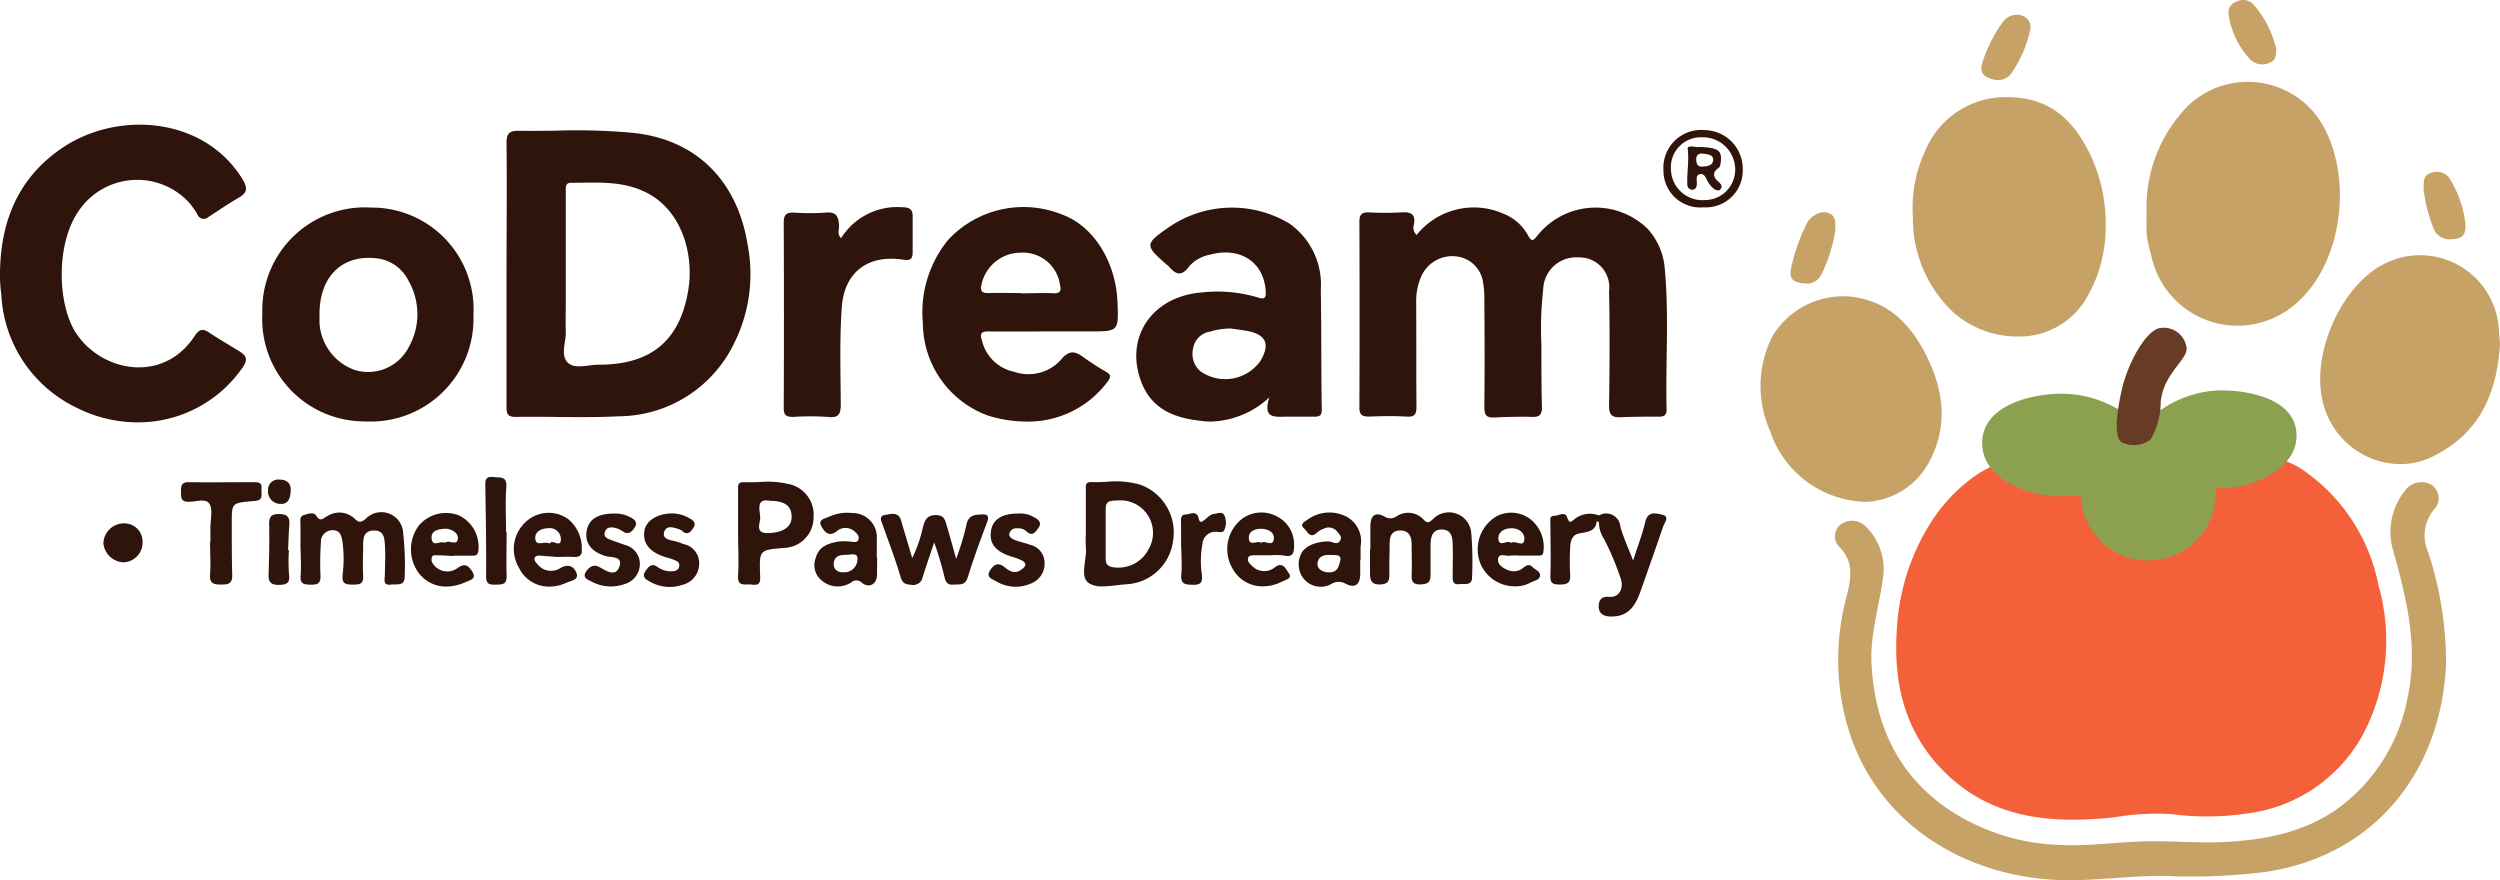 <svg xmlns="http://www.w3.org/2000/svg" width="182.249" height="64.167" viewBox="0 0 182.249 64.167"><defs><style>.a{fill:#c7a267;}.b{fill:#f36039;}.c{fill:#8ba14f;}.d{fill:#683b24;}.e{fill:#2f140b;}</style></defs><g transform="translate(-74 -55)"><path class="a" d="M6.033,51.727a17.766,17.766,0,0,1,.2-8.1c.314-1.249.661-2.588-.462-3.723a1.108,1.108,0,0,1,.051-1.66,1.426,1.426,0,0,1,1.849.13,4.4,4.4,0,0,1,1.231,3.926c-.3,2.075-.947,4.112-.806,6.242.281,4.3,1.878,7.9,5.546,10.422A15.487,15.487,0,0,0,21.972,61.6c2.015.088,4-.215,6-.263.881-.023,1.763,0,2.644.031,1.009.032,2.018.063,3.024.02,3.1-.137,6.1-.691,8.666-2.614a12.894,12.894,0,0,0,4.829-7.764c.842-3.7,0-7.24-.987-10.767a4.8,4.8,0,0,1,.814-4.451,1.477,1.477,0,0,1,1.949-.451,1.183,1.183,0,0,1,.144,1.849,2.974,2.974,0,0,0-.37,3.109,25.818,25.818,0,0,1,1.287,8.015c-.285,7.617-4.925,13.973-13.074,15.237a44.119,44.119,0,0,1-6.521.34c-2.415-.159-5,.237-7.587.277l-.28,0C15.042,64.167,7.771,59.936,6.033,51.727ZM.69,31.406a8.047,8.047,0,0,1,.17-6.888,6.032,6.032,0,0,1,5.675-2.9c2.7.307,4.318,1.919,5.468,4.137,1.328,2.559,1.726,5.209.3,7.9a5.491,5.491,0,0,1-4.574,2.931A7.536,7.536,0,0,1,.69,31.406ZM41.364,30.4c-1.723-3.7.74-9.388,3.964-11.092a5.749,5.749,0,0,1,8.5,4.851c.033.319.056.643.075.968-.233,3.579-1.508,6.519-4.944,8.171a5.38,5.38,0,0,1-2.343.537A5.869,5.869,0,0,1,41.364,30.4Zm-27.3-7.624a9.342,9.342,0,0,1-2.958-6.91,9.85,9.85,0,0,1,.9-4.873,6.324,6.324,0,0,1,6.037-3.908c2.888.011,4.629,1.512,5.856,3.908a11.784,11.784,0,0,1,1.257,5.683A10.047,10.047,0,0,1,23.943,21.4a5.677,5.677,0,0,1-5.232,3.133A7.037,7.037,0,0,1,14.063,22.777ZM28.49,18.666a14.252,14.252,0,0,1-.329-1.45,14.251,14.251,0,0,1-.014-1.593,10.551,10.551,0,0,1,3.01-7.909,6.324,6.324,0,0,1,9.564.977c2.588,3.945,1.812,10.77-2.019,13.71A6.424,6.424,0,0,1,28.49,18.666ZM2.657,20.559c-.665-.207-.462-.843-.369-1.294A13.481,13.481,0,0,1,3.4,16.237a1.4,1.4,0,0,1,.554-.547,1.085,1.085,0,0,1,1.084-.13c.517.262.391.717.421,1.154a10.979,10.979,0,0,1-1.024,3.294,1.136,1.136,0,0,1-1.115.657A2.252,2.252,0,0,1,2.657,20.559Zm46.427-3.845a11.881,11.881,0,0,1-.754-2.9c.037-.559-.067-1.024.528-1.2a1.11,1.11,0,0,1,1.394.432,7.891,7.891,0,0,1,1.109,3.088c.074.506.056,1.109-.54,1.246a2.226,2.226,0,0,1-.529.068A1.256,1.256,0,0,1,49.084,16.714ZM16.493,5.618c-.588-.3-.388-.865-.229-1.331a10.1,10.1,0,0,1,1.413-2.7A1.25,1.25,0,0,1,19.1,1.148a.874.874,0,0,1,.558,1.017,8.862,8.862,0,0,1-1.4,3.217,1.177,1.177,0,0,1-.941.454A1.831,1.831,0,0,1,16.493,5.618ZM35.744,4.383a6.033,6.033,0,0,1-1.624-3.327.822.822,0,0,1,.536-.921,1.061,1.061,0,0,1,1.235.144,7.547,7.547,0,0,1,1.7,3.272c0,.421,0,.832-.444,1.005a1.237,1.237,0,0,1-1.4-.174Z" transform="translate(202.344 55)"/><path class="b" d="M450.546,384.655c7.526-.132,11.368,1.6,12.168,2.106a13.238,13.238,0,0,1,5.718,8.527,14.651,14.651,0,0,1-1.193,11.028,11.2,11.2,0,0,1-8.465,5.645,19.85,19.85,0,0,1-5.487.027,18.565,18.565,0,0,0-4.1.239c-4.675.5-9.138.115-12.64-3.563-2.751-2.89-3.49-6.445-3.209-10.27a16.161,16.161,0,0,1,2.224-7.261,12.152,12.152,0,0,1,3.59-3.879C439.786,386.834,443.02,384.787,450.546,384.655Z" transform="translate(-221.049 -297.646)"/><path class="c" d="M704.549,152a8.182,8.182,0,0,0-4.7-1.562c-2.546,0-5.984.984-5.859,3.734s3.92,4.134,7.177,3.648a4.93,4.93,0,1,0,9.845-.505c2.02.2,6.141-1.129,5.879-4.086s-5.073-3.214-6.5-2.951a8.131,8.131,0,0,0-4.212,2C704.7,153.577,704.79,152.209,704.549,152Z" transform="translate(-475.487 -66.738)"/><path class="d" d="M720.363,139.418a1.681,1.681,0,0,1,1.891,1.5c.016.859-1.685,1.832-1.891,3.891a5.445,5.445,0,0,1-.737,2.734,1.994,1.994,0,0,1-2.126.2c-.465-.343-.449-1.644,0-3.721S719.344,139.5,720.363,139.418Z" transform="translate(-488.847 -60.512)"/><path class="e" d="M5.56,20.621A9.673,9.673,0,0,1,.092,12.328c-.045-.289-.063-.584-.086-.877-.107-3.99,1.11-7.428,4.5-9.735C8.573-1.057,14.9-.59,17.694,4c.37.636.337.961-.284,1.32-.765.44-1.479.935-2.219,1.412a.492.492,0,0,1-.8-.193,6.166,6.166,0,0,0-.61-.865,5.149,5.149,0,0,0-7.92.437c-1.849,2.452-1.689,7.073-.277,9.143,1.915,2.813,6.352,3.605,8.611.144.37-.551.632-.532,1.109-.207.706.477,1.453.891,2.174,1.346.455.288.617.562.233,1.128A9.248,9.248,0,0,1,10.018,21.7,9.866,9.866,0,0,1,5.56,20.621Zm66.417.57a7.218,7.218,0,0,1-4.7-6.726,8.348,8.348,0,0,1,1.849-6.074A7.5,7.5,0,0,1,77.4,6.541c2.289.814,3.952,3.432,4.066,6.408.082,2.122.082,2.122-2.037,2.122h-3.01c-1.445,0-2.9.026-4.341,0-.54-.012-.673.167-.491.669a3.035,3.035,0,0,0,2.347,2.274,3.187,3.187,0,0,0,3.409-.877c.573-.706,1.024-.658,1.66-.17a19.084,19.084,0,0,0,1.633,1.05c.307.188.389.314.13.684a7.209,7.209,0,0,1-5.945,2.943A9.486,9.486,0,0,1,71.978,21.191Zm4.766-8.9c.577.03.636-.188.518-.684a2.721,2.721,0,0,0-2.825-2.277,2.932,2.932,0,0,0-2.88,2.3c-.093.421-.044.658.495.647.8-.03,1.594,0,2.389,0v.018c.513,0,1.026-.018,1.537-.018C76.233,12.269,76.488,12.273,76.743,12.287ZM26.461,21.631a7.46,7.46,0,0,1-7.336-7.864A7.481,7.481,0,0,1,27.07,6.043a7.416,7.416,0,0,1,7.443,7.827,7.49,7.49,0,0,1-7.636,7.771C26.74,21.641,26.6,21.637,26.461,21.631Zm-3.169-7.824v.621a3.873,3.873,0,0,0,2.588,3.461,3.328,3.328,0,0,0,3.878-1.6,4.9,4.9,0,0,0,.033-4.888A2.958,2.958,0,0,0,27.433,9.74a4.862,4.862,0,0,0-.553-.032C24.705,9.708,23.292,11.276,23.292,13.807Zm64.4,7.8c-1.93-.188-3.668-.777-4.463-2.776-1.3-3.269.721-6.308,4.37-6.6a10.226,10.226,0,0,1,4.111.37c.558.192.588-.082.558-.5C92.117,10,90.4,8.882,88.205,9.477a2.687,2.687,0,0,0-1.52.854c-.558.777-.987.584-1.479,0a1.035,1.035,0,0,0-.137-.114c-1.6-1.4-1.645-1.508.107-2.718a8.12,8.12,0,0,1,8.836-.281,5.433,5.433,0,0,1,2.274,4.807c.051,2.924.022,5.849.07,8.762,0,.4-.152.5-.521.5H93.8c-.8,0-1.782.2-1.265-1.409a6.516,6.516,0,0,1-4.266,1.766Q87.986,21.64,87.7,21.612Zm.481-6.511a1.453,1.453,0,0,0-1.187,1.175A1.686,1.686,0,0,0,87.5,17.97a3.142,3.142,0,0,0,4.378-.74c.739-1.235.425-1.938-.987-2.2-.374-.063-.761-.112-1.131-.17H89.72A5,5,0,0,0,88.176,15.1Zm20.035,5.483c.03-2.588.022-5.2,0-7.8a7.18,7.18,0,0,0-.085-1.235A2.219,2.219,0,0,0,106.144,9.6a2.47,2.47,0,0,0-2.555,1.508,4.441,4.441,0,0,0-.351,1.719c.019,2.569,0,5.139.022,7.713,0,.562-.122.788-.74.739-.914-.051-1.83-.033-2.743,0-.484,0-.68-.137-.677-.654q.026-6.781,0-13.561c0-.5.167-.684.665-.67a22.564,22.564,0,0,0,2.392,0c.717-.048,1.069.137.91.924a.683.683,0,0,0,.207.717,5.347,5.347,0,0,1,6.319-1.549,3.511,3.511,0,0,1,1.771,1.538c.3.551.4.458.739.03a5.424,5.424,0,0,1,8.041-.429,4.885,4.885,0,0,1,1.217,2.873c.318,3.42.051,6.847.133,10.274,0,.459-.237.518-.614.514-.917,0-1.849,0-2.748.041-.658.033-.842-.212-.832-.873.04-2.777.059-5.546,0-8.326a2.175,2.175,0,0,0-2.219-2.452A2.4,2.4,0,0,0,112.5,12a25.686,25.686,0,0,0-.133,4.067c0,1.5,0,3.013.04,4.518,0,.533-.159.74-.71.717-.913-.026-1.849,0-2.743.044q-.066,0-.125,0C108.319,21.35,108.211,21.105,108.211,20.584Zm-47.846.725a19.952,19.952,0,0,0-2.562,0c-.492,0-.67-.137-.666-.651q.03-6.777,0-13.547c0-.573.229-.71.74-.695a17.2,17.2,0,0,0,2.3,0c.766-.082.954.251.987.921.041.27-.167.606.151.946A4.825,4.825,0,0,1,65.792,6.02c.617,0,.766.24.74.773v2.48c0,.473-.114.659-.684.57-2.614-.4-4.3.939-4.481,3.461-.167,2.359-.089,4.718-.074,7.077,0,.629-.112.941-.7.941A2.212,2.212,0,0,1,60.365,21.308Zm-19.83,0c-.982-.009-1.965-.017-2.946,0-.6,0-.661-.251-.661-.739V10.915c0-3.187.037-6.377,0-9.564,0-.644.158-.906.824-.906.928.015,1.858,0,2.786-.008a44.6,44.6,0,0,1,5.717.171c4.6.517,7.51,3.56,8.249,8.134a11.292,11.292,0,0,1-1.046,7.321,9.394,9.394,0,0,1-8.341,5.195c-.948.049-1.9.062-2.846.062C41.693,21.319,41.114,21.314,40.535,21.309ZM41.246,4.9v8.063c0,.71-.022,1.391,0,2.13s-.389,1.663.111,2.218,1.512.185,2.292.185c3.786.007,5.926-1.734,6.529-5.458.407-2.507-.414-5.679-2.95-7.032-1.79-.958-3.709-.769-5.612-.769H41.61C41.194,4.242,41.246,4.606,41.246,4.9Z" transform="translate(74 64.089)"/><path class="e" d="M109.8,10.177c-.518-.026-.8-.288-.795-.74s.188-.739.776-.691c.74.056,1.11-.647.791-1.445a20,20,0,0,0-1.157-2.74,2.277,2.277,0,0,1-.392-1.242l0-.009-.154-.088c-.1.847-.784.769-1.372.924-.436.114-.562.581-.572,1.012a19.013,19.013,0,0,0,0,1.949c.048.6-.174.74-.74.74s-.717-.107-.7-.677c.048-1.268,0-2.54,0-3.808,0-.233-.082-.517.277-.525s.795-.345.942.107.274.369.507.162a1.792,1.792,0,0,1,1.812-.292,1.032,1.032,0,0,1,1.561.806c.214.766.554,1.5.932,2.481.351-1.11.68-1.93.88-2.8s.839-.628,1.256-.54c.547.122.152.573.052.866q-.829,2.407-1.682,4.806c-.446,1.244-1.073,1.745-2.077,1.745C109.9,10.18,109.85,10.179,109.8,10.177ZM39.779,7.6c-.329-.17-.514-.37-.256-.74.219-.321.448-.591.85-.307a1.653,1.653,0,0,0,.991.329c.263,0,.563-.037.614-.37s-.225-.392-.432-.484-.448-.133-.666-.207q-1.656-.566-1.438-1.915c.126-.729.965-1.243,2.029-1.243a2.512,2.512,0,0,1,1.273.37c.344.163.462.418.255.7-.163.225-.392.577-.78.229a.863.863,0,0,0-.311-.166c-.4-.13-.891-.282-1.039.255-.111.414.311.54.684.607a5.058,5.058,0,0,1,.739.24A1.417,1.417,0,0,1,43.429,6.38a1.573,1.573,0,0,1-1.187,1.479A2.88,2.88,0,0,1,39.779,7.6Zm47.777-.112a1.676,1.676,0,0,1-.307-1.726c.192-.658,1.072-1.057,2.063-1.057.288,0,.654.337.865-.1.13-.251-.1-.44-.24-.621a.784.784,0,0,0-.958-.214,1.472,1.472,0,0,0-.528.31c-.481.444-.673-.093-.906-.3-.384-.332.026-.517.237-.661A2.7,2.7,0,0,1,90.62,2.9a2.018,2.018,0,0,1,1.028,2.171v.968h-.026v.973c.019.809-.355,1.149-1.061.779a1,1,0,0,0-1.061.026,1.595,1.595,0,0,1-1.944-.333ZM88.509,6.3c-.033.428.382.661.859.661.595,0,.709-.444.795-.865h.007c.081-.459-.321-.385-.695-.407-.037,0-.076,0-.116,0C89,5.682,88.552,5.789,88.509,6.3ZM65.079,7.611c-.3-.17-.787-.293-.414-.839.285-.422.589-.54,1.017-.2.351.281.714.535,1.187.221.407-.27.5-.517,0-.74a4.624,4.624,0,0,0-.658-.237c-1.18-.369-1.66-.961-1.5-1.907.132-.817.813-1.247,2.007-1.238a1.971,1.971,0,0,1,1.139.277c.3.155.576.369.314.761-.215.314-.463.68-.9.244a.842.842,0,0,0-.654-.2.517.517,0,0,0-.562.333c-.086.284.17.425.37.507.37.151.791.225,1.172.37a1.338,1.338,0,0,1,1.013,1.282,1.536,1.536,0,0,1-.987,1.524,2.738,2.738,0,0,1-2.541-.159ZM30.3,6.636A2.679,2.679,0,0,1,31.324,2.9a2.441,2.441,0,0,1,2.588.2,2.758,2.758,0,0,1,.961,2.263c.033.344-.184.5-.591.473s-.817,0-1.228,0l-1.146-.088c-.177-.012-.389-.041-.463.151s.078.329.189.458a1.257,1.257,0,0,0,1.675.293c.565-.326.958-.144,1.153.3.259.572-.369.609-.691.761A3.005,3.005,0,0,1,32.508,8,2.419,2.419,0,0,1,30.3,6.636ZM32.54,4.865c.078-.165.24-.114.4-.063.208.067.41.134.41-.284a.813.813,0,0,0-.891-.78c-.533.018-1.024.244-.973.776.038.37.282.338.55.305a1.885,1.885,0,0,1,.23-.019A.515.515,0,0,1,32.54,4.865ZM22.982,7a2.9,2.9,0,0,1,0-3.434,2.587,2.587,0,0,1,2.936-.758,2.539,2.539,0,0,1,1.416,2.6c-.056.336-.24.336-.484.336h-1.32V5.77c-.381-.018-.776-.051-1.146-.051-.159,0-.37-.074-.444.158a.529.529,0,0,0,.111.492,1.254,1.254,0,0,0,1.789.262c.552-.4.821-.092,1.054.277.333.54-.174.622-.5.766a3.489,3.489,0,0,1-1.4.322A2.5,2.5,0,0,1,22.982,7Zm1.849-3.217c-.407.037-.984.122-.9.74.052.383.284.331.527.28a.616.616,0,0,1,.422,0,.568.568,0,0,1,.46-.043c.257.041.5.084.5-.323s-.529-.661-.931-.661C24.883,3.781,24.856,3.782,24.831,3.785ZM35.586,7.63c-.248-.122-.691-.266-.418-.7.211-.333.521-.591.965-.37.536.293,1.239.8,1.5-.081.222-.74-.7-.577-1.131-.74-.95-.328-1.419-.931-1.272-1.8s.858-1.283,2.056-1.265a2.268,2.268,0,0,1,1.061.236c.337.163.658.37.37.8-.2.3-.47.551-.873.248a1.546,1.546,0,0,0-.388-.193c-.37-.125-.769-.155-.9.256s.281.514.581.625.654.24.987.344A1.427,1.427,0,0,1,39.1,6.494a1.526,1.526,0,0,1-1.131,1.328,2.96,2.96,0,0,1-2.385-.192Zm16.793-.063a1.442,1.442,0,0,1-.44-1.687c.211-.791.884-1.035,1.624-1.161a3.74,3.74,0,0,1,.88,0c.229.014.517.118.6-.156s-.118-.44-.288-.591a.976.976,0,0,0-1.306,0c-.591.447-.895,0-1.109-.37-.277-.5.266-.562.547-.695a3.245,3.245,0,0,1,1.727-.27,1.763,1.763,0,0,1,1.767,1.9V5.873h.026c0,.414-.007.828-.011,1.224.022.684-.533,1.054-1.087.636a.562.562,0,0,0-.787-.045,1.789,1.789,0,0,1-2.141-.122Zm2.1-1.912c-.5.081-1.15-.1-1.239.64-.037.406.259.691.74.658a.947.947,0,0,0,.987-.895c.043-.313-.1-.415-.332-.415A1.182,1.182,0,0,0,54.476,5.656ZM71.838,7.745c-.7-.484-.111-1.741-.218-2.659a8.339,8.339,0,0,1,0-.972v-3.1c0-.3-.082-.635.37-.635.371.012.744,0,1.117-.019a6.566,6.566,0,0,1,2.484.211A3.7,3.7,0,0,1,77.98,4.649,3.627,3.627,0,0,1,74.6,7.829c-.558.031-1.2.152-1.771.152A1.732,1.732,0,0,1,71.838,7.745Zm1.756-6.008c-.432.037-.528.229-.528.621V5.892c-.007.321.04.569.41.669A2.473,2.473,0,0,0,76.2,5.26a2.368,2.368,0,0,0-2.26-3.54C73.829,1.72,73.712,1.725,73.594,1.736Zm26.9,4.828a2.81,2.81,0,0,1,1.024-3.671,2.3,2.3,0,0,1,2.5.185,2.561,2.561,0,0,1,.961,2.34c-.007.3-.174.321-.4.321h-1.323a4.209,4.209,0,0,0-.707,0,1.109,1.109,0,0,1-.328-.013c-.262-.035-.525-.07-.553.283-.033.41.392.666.806.814a1.058,1.058,0,0,0,1.065-.226c.2-.155.41-.262.617-.048s.577.326.577.621c-.014.363-.437.384-.707.54a2.156,2.156,0,0,1-1.081.266A2.717,2.717,0,0,1,100.5,6.565Zm2.59-1.756c.235.06.454.121.5-.225.059-.459-.347-.829-.905-.84s-1.01.284-.987.758c.022.405.256.346.5.287a.529.529,0,0,1,.452.016.32.32,0,0,1,.17-.043A1.114,1.114,0,0,1,103.086,4.809ZM82.335,6.72a2.8,2.8,0,0,1,.721-3.7,2.389,2.389,0,0,1,2.436-.167A2.278,2.278,0,0,1,86.8,4.993c0,.529-.071.892-.74.74a4.392,4.392,0,0,0-.954-.018h-1.15c-.2,0-.462-.008-.514.214s.1.384.263.525a1.226,1.226,0,0,0,1.694.14c.6-.458.809.156,1,.4.321.414-.207.5-.444.625a3.148,3.148,0,0,1-1.43.359A2.467,2.467,0,0,1,82.335,6.72Zm2.493-1.929c.231.055.452.11.494-.26h0c.056-.514-.44-.732-.891-.747s-.961.159-.928.691c.022.389.252.347.492.306a.563.563,0,0,1,.41.023.292.292,0,0,1,.18-.053A1.121,1.121,0,0,1,84.828,4.792ZM58.894,7.867c-.429-.033-.647-.1-.788-.6-.37-1.261-.843-2.485-1.28-3.72-.1-.3-.337-.7.152-.772.4-.059.976-.274,1.175.41.251.869.514,1.733.81,2.736a9.952,9.952,0,0,0,.787-2.289c.137-.47.277-.843.921-.847s.7.4.821.814c.211.695.4,1.4.672,2.377a19.289,19.289,0,0,0,.74-2.436c.13-.8.677-.784,1.224-.806.34,0,.444.166.307.525-.5,1.342-1,2.684-1.424,4.067-.2.621-.614.495-1.039.528s-.577-.158-.666-.595a24.638,24.638,0,0,0-.743-2.481c-.337,1.006-.6,1.768-.84,2.536a.683.683,0,0,1-.3.452.691.691,0,0,1-.379.114A.68.68,0,0,1,58.894,7.867ZM12.042,7.042c.044-1.209.067-2.421.04-3.631,0-.621.266-.71.8-.7s.717.262.672.772c-.048.617-.062,1.236-.092,1.849l.062.008a12.794,12.794,0,0,0,0,1.682c.085.607-.029.839-.706.851h-.04C12.141,7.874,12.023,7.614,12.042,7.042Zm35.239.81a1.908,1.908,0,0,0-.338-.01c-.381.012-.735.023-.675-.7.062-1,0-2.007,0-3.013V.934c0-.274-.033-.547.369-.547.382.017.767,0,1.151-.009a6.831,6.831,0,0,1,2.369.193,2.286,2.286,0,0,1,1.616,2.371,2.226,2.226,0,0,1-2.16,2.237c-1.793.148-1.8.148-1.741,1.933.014.4.056.756-.4.756A1.239,1.239,0,0,1,47.281,7.852Zm.6-4.865c0,.4-.414,1.142.591,1.109,1.109-.037,1.715-.455,1.7-1.216s-.5-1.131-1.553-1.131a1.549,1.549,0,0,0-.3-.033C47.582,1.715,47.88,2.508,47.88,2.986Zm30.7,4.092c.059-.613,0-1.238,0-1.849l-.018-.007V3.456c0-.289-.082-.7.307-.71.321,0,.842-.37.986.321.078.37.3.156.447.04.208-.158.37-.369.662-.407s.565-.192.739.078a1.274,1.274,0,0,1,.038,1.028c-.082.3-.348.207-.589.2a.947.947,0,0,0-1.031.869,6.758,6.758,0,0,0-.051,2.2c.051.492.037.791-.584.791S78.5,7.834,78.578,7.079Zm-58.062.089c0-.74.058-1.479,0-2.219-.033-.47-.059-1.057-.8-1.039s-.776.517-.783,1.05c0,.739-.045,1.479,0,2.218.048.67-.3.68-.81.673s-.74-.085-.691-.691a9.36,9.36,0,0,0,0-2.385c-.063-.425-.137-.865-.677-.884a.838.838,0,0,0-.9.891,20.6,20.6,0,0,0-.033,2.392c.029.57-.182.692-.707.684s-.791-.063-.74-.662,0-1.3,0-1.948h-.011V3.474c0-.258-.089-.584.237-.688s.74-.24.905.033c.315.51.507.188.81.041a1.628,1.628,0,0,1,1.967.156c.311.3.447.351.821.055a1.591,1.591,0,0,1,2.747,1.047,20.667,20.667,0,0,1,.111,3.094c.022.78-.547.589-.984.64a1.127,1.127,0,0,1-.134.009C20.389,7.86,20.506,7.49,20.516,7.168Zm7.379.044c.019-2.147-.022-4.3-.055-6.44,0-.44-.067-.839.6-.761.5.055.991-.077.929.739-.082,1.084-.019,2.174-.019,3.265l.041.011c0,1.057-.03,2.119,0,3.176.026.691-.37.64-.854.654h-.072C28.038,7.856,27.892,7.717,27.9,7.212ZM7.775,7.138c.056-.795,0-1.593,0-2.392H7.8V3.685c0-.588.193-1.305-.077-1.73-.185-.293-.6-.238-1.023-.183a3.366,3.366,0,0,1-.555.042c-.547-.026-.47-.4-.485-.74s0-.695.54-.688c1.594.022,3.187,0,4.781,0,.337,0,.607.051.547.473-.048.337.185.821-.429.887l-.262.025c-1.479.133-1.479.133-1.479,1.587,0,1.268,0,2.536.033,3.8.022.654-.315.691-.825.691S7.731,7.781,7.775,7.138Zm84.56-.17V5.286l.026.026V3.633c0-.817.34-1.11,1.035-.74a.784.784,0,0,0,.891-.026,1.508,1.508,0,0,1,1.938.233c.255.27.37.284.677,0a1.631,1.631,0,0,1,2.817,1.028,24.664,24.664,0,0,1,.056,3.18c0,.509-.319.507-.643.5a2.106,2.106,0,0,0-.264.01c-.491.063-.51-.233-.507-.588,0-.74.03-1.479,0-2.218,0-.528-.051-1.154-.765-1.175s-.839.536-.847,1.109V7.168c0,.544-.255.661-.765.67s-.633-.219-.614-.68c.03-.74,0-1.479,0-2.219,0-.554-.17-1.031-.817-1.031s-.784.428-.787.965c0,.707-.033,1.412-.018,2.122,0,.488,0,.824-.673.847h-.054C92.4,7.842,92.336,7.475,92.336,6.968ZM0,4.868A1.5,1.5,0,0,1,1.438,3.389,1.33,1.33,0,0,1,2.854,4.8,1.442,1.442,0,0,1,1.479,6.229,1.546,1.546,0,0,1,0,4.868Zm12.915-2.9a.894.894,0,0,1-.91-.972A.739.739,0,0,1,12.84.2c.592-.007.817.347.814.688,0,.712-.2,1.082-.682,1.082Z" transform="translate(81.538 89.765)"/><path class="e" d="M0,2.929A2.753,2.753,0,0,1,3,0,2.818,2.818,0,0,1,5.779,2.829a2.688,2.688,0,0,1-2.854,2.8H2.908A2.674,2.674,0,0,1,0,2.929ZM4.586,4.442a2.218,2.218,0,0,0,.643-1.6A2.348,2.348,0,0,0,2.843.525,2.186,2.186,0,0,0,.547,2.88,2.288,2.288,0,0,0,3,5.1H2.992A2.217,2.217,0,0,0,4.586,4.442Zm-.98-.224a2.141,2.141,0,0,1-.24-.255c-.222-.259-.3-.788-.644-.758-.488.044-.214.572-.31.879a.318.318,0,0,1-.3.263.369.369,0,0,1-.37-.328c-.048-.873.137-1.738.026-2.629-.029-.238.24-.206.51-.174a1.156,1.156,0,0,0,.407.007c1.312.077,1.563.255,1.5,1.031-.014.167-.041.4-.148.484-.525.37-.4.706,0,1.054.17.151.289.337.114.521a.243.243,0,0,1-.182.086A.658.658,0,0,1,3.605,4.218ZM2.392,2.2c.019.322.144.5.514.452.3-.008.688-.082.714-.452.03-.4-.34-.428-.7-.481a.968.968,0,0,0-.136-.01C2.513,1.709,2.37,1.855,2.392,2.2Z" transform="translate(195.266 64.485)"/></g></svg>